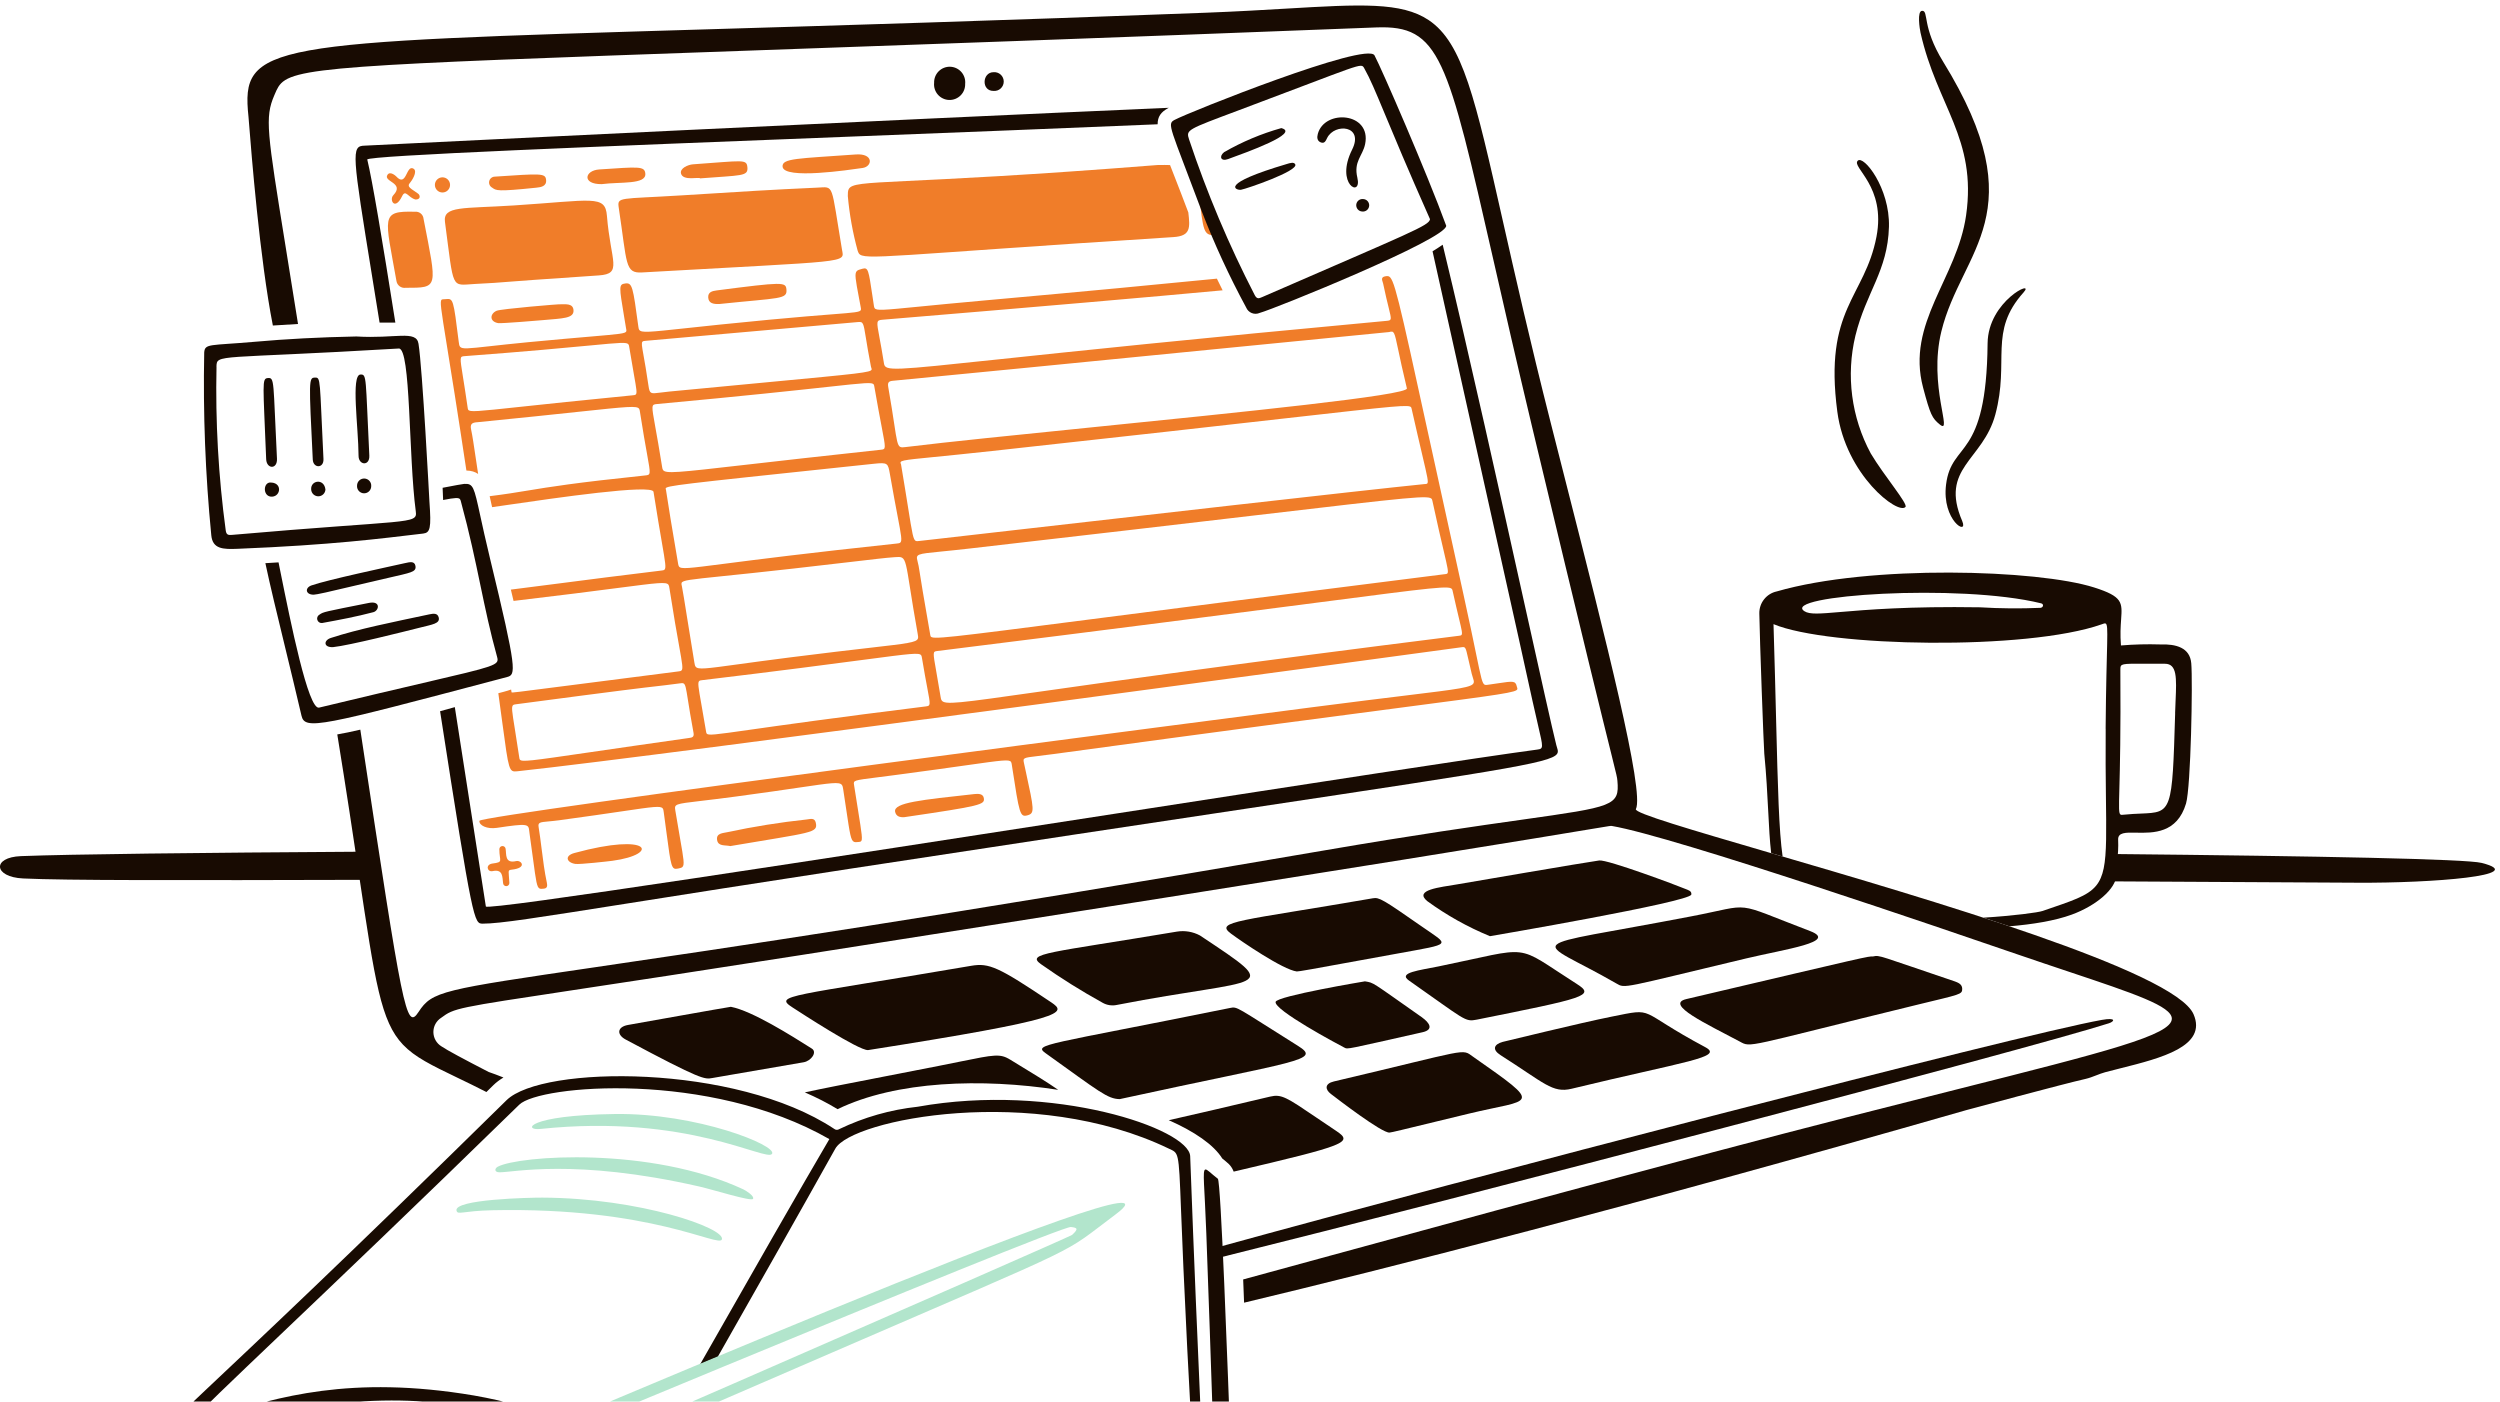 <?xml version="1.0" encoding="UTF-8"?> <svg xmlns="http://www.w3.org/2000/svg" width="330" height="185" viewBox="0 0 330 185" fill="none"><path d="M2.776 113.008C-1.085 113.158 -0.851 115.773 3.051 115.957C8.691 116.222 23.243 116.205 49.338 116.136L48.261 112.421C25.898 112.558 9.341 112.756 2.776 113.008Z" fill="#180B02"></path><path d="M311.179 116.519C321.1 116.58 334.091 115.549 327.568 113.903C325.543 113.393 306.527 113.004 278.58 112.726L277.496 116.334C288.343 116.387 299.568 116.45 311.179 116.519Z" fill="#180B02"></path><path d="M278.375 135.073C279.116 134.836 279.394 134.28 277.442 134.627C266.409 136.595 192.878 155.77 160.717 164.646V166.066C193.43 157.941 267.941 138.422 278.375 135.073Z" fill="#180B02"></path><path fill-rule="evenodd" clip-rule="evenodd" d="M161.388 38.322C161.131 37.81 160.878 37.296 160.629 36.781C153.378 37.498 143.527 38.442 130.138 39.642C126.238 39.991 123.376 40.273 121.275 40.479C116.596 40.94 115.681 41.029 115.446 40.672C115.389 40.585 115.372 40.472 115.351 40.331L115.349 40.32C115.277 39.842 115.212 39.408 115.154 39.016L115.154 39.013C114.652 35.637 114.598 35.272 113.852 35.473C113.832 35.478 113.812 35.483 113.793 35.489C113.462 35.577 113.233 35.639 113.095 35.785C112.783 36.115 112.925 36.874 113.388 39.34C113.454 39.692 113.527 40.079 113.606 40.504C113.61 40.531 113.615 40.557 113.62 40.582C113.646 40.723 113.666 40.832 113.632 40.919C113.52 41.203 112.824 41.258 109.847 41.491C108.047 41.632 105.412 41.839 101.566 42.201C96.518 42.679 92.957 43.062 90.441 43.333C85.698 43.843 84.668 43.954 84.385 43.546C84.306 43.432 84.285 43.279 84.258 43.083L84.256 43.069C83.548 37.846 83.469 37.284 82.521 37.419C81.674 37.54 81.721 37.82 82.376 41.755C82.454 42.22 82.54 42.736 82.634 43.308C82.641 43.353 82.65 43.396 82.658 43.435C82.682 43.555 82.701 43.65 82.673 43.729C82.568 44.033 81.781 44.1 77.973 44.426C76.073 44.589 73.421 44.816 69.727 45.169C67.522 45.381 65.856 45.566 64.596 45.706C61.803 46.016 61.002 46.105 60.727 45.767C60.616 45.63 60.591 45.425 60.555 45.138C59.839 39.399 59.83 39.398 58.837 39.484C58.812 39.486 58.786 39.489 58.76 39.491C58.737 39.493 58.714 39.494 58.691 39.496C58.647 39.499 58.605 39.501 58.566 39.502C58.466 39.505 58.384 39.507 58.322 39.544C58.035 39.714 58.18 40.615 58.999 45.678C59.538 49.017 60.371 54.166 61.564 62.109C62.211 62.125 62.713 62.283 63.113 62.561C63.007 61.883 62.9 61.152 62.794 60.436C62.57 58.914 62.355 57.458 62.191 56.721C62.017 55.959 62.324 55.796 62.924 55.737V55.741C68.856 55.156 73.141 54.7 76.24 54.37C82.938 53.658 84.098 53.535 84.369 53.968C84.426 54.058 84.443 54.173 84.465 54.313L84.466 54.322C84.865 56.906 85.186 58.688 85.408 59.92C85.906 62.682 85.906 62.684 85.16 62.759C75.88 63.726 72.53 64.279 69.655 64.754C68.123 65.007 66.725 65.238 64.635 65.497C64.745 65.948 64.848 66.432 64.957 66.945C65.506 66.868 66.224 66.763 67.063 66.641C73.264 65.737 86.099 63.867 86.264 64.919C86.734 67.926 87.101 70.054 87.36 71.561C87.837 74.33 87.954 75.009 87.697 75.21C87.613 75.275 87.49 75.29 87.327 75.31C82.161 75.93 77.665 76.513 73.784 77.016C71.451 77.318 69.338 77.592 67.434 77.828L67.601 78.531L67.788 79.322C74.115 78.579 78.478 78.012 81.492 77.62C86.876 76.921 87.955 76.78 88.239 77.19C88.309 77.293 88.331 77.43 88.357 77.602L88.358 77.607C88.921 81.238 89.355 83.659 89.645 85.277C90.074 87.672 90.188 88.309 89.943 88.514C89.854 88.588 89.717 88.606 89.532 88.629L89.529 88.63C82.747 89.497 78.074 90.098 74.847 90.514C67.806 91.42 67.661 91.439 67.54 91.393L67.531 91.39H67.526L67.467 91.018C67.178 91.124 66.853 91.22 66.494 91.316L65.777 91.505L65.829 91.879C66.018 93.256 66.178 94.444 66.316 95.47C67.161 101.761 67.183 101.924 68.272 101.81C87.225 99.791 189.895 85.859 192.935 85.434C193.45 85.36 193.464 85.424 193.808 86.959C193.919 87.456 194.065 88.108 194.273 88.959C194.318 89.141 194.37 89.303 194.419 89.447C194.51 89.724 194.582 89.939 194.53 90.118C194.351 90.735 192.723 90.933 185.497 91.815C182.568 92.172 178.718 92.642 173.673 93.297L173.128 93.367C164.753 94.452 63.358 107.58 63.28 108.348C63.219 108.949 64.283 109.472 65.572 109.279C69.745 108.653 69.758 108.776 69.863 109.721C69.872 109.808 69.883 109.902 69.897 110.003C70.098 111.417 70.251 112.562 70.375 113.486C70.759 116.354 70.861 117.121 71.233 117.288C71.369 117.35 71.541 117.329 71.776 117.303L71.806 117.3C72.245 117.251 72.267 116.922 72.188 116.54C71.873 115.065 71.685 113.57 71.497 112.074C71.374 111.096 71.251 110.117 71.093 109.144C70.998 108.554 71.297 108.528 72.39 108.428C72.761 108.394 73.222 108.352 73.791 108.277C77.464 107.779 80.15 107.384 82.116 107.094C86.251 106.485 87.205 106.344 87.479 106.712C87.561 106.822 87.583 106.978 87.61 107.18L87.612 107.192C87.755 108.239 87.875 109.144 87.978 109.924C88.581 114.475 88.627 114.829 89.491 114.652L89.52 114.647C89.774 114.593 89.958 114.555 90.076 114.446C90.379 114.165 90.248 113.417 89.781 110.742C89.611 109.77 89.397 108.545 89.144 106.995C89.004 106.134 89.059 106.128 92.498 105.722C93.628 105.589 95.124 105.412 97.099 105.148C100.772 104.657 103.481 104.258 105.482 103.963C109.724 103.339 110.786 103.182 111.122 103.604C111.234 103.745 111.266 103.95 111.308 104.224L111.312 104.252C111.474 105.308 111.607 106.205 111.72 106.967C112.185 110.096 112.309 110.938 112.726 111.122C112.879 111.189 113.071 111.168 113.333 111.141L113.349 111.139H113.351C113.472 111.127 113.568 111.116 113.637 111.068C113.893 110.889 113.78 110.179 113.243 106.83C113.102 105.949 112.932 104.885 112.731 103.599C112.639 103.01 112.666 103.006 115.754 102.616C116.347 102.541 117.053 102.452 117.893 102.341C122.243 101.77 125.373 101.326 127.628 101.007C132.271 100.35 133.206 100.217 133.452 100.568C133.514 100.657 133.532 100.776 133.555 100.925L133.556 100.932L133.596 101.193C134.557 107.453 134.627 107.905 135.638 107.619C136.6 107.347 136.505 106.909 135.399 101.809C135.326 101.475 135.249 101.121 135.168 100.745C135.014 100.032 135.04 100.029 136.964 99.8C137.51 99.736 138.21 99.653 139.101 99.531C161.138 96.525 175.278 94.671 184.333 93.485C198.499 91.628 200.229 91.401 200.293 90.942C200.302 90.878 200.279 90.809 200.253 90.731C200.238 90.685 200.22 90.635 200.208 90.581C200.045 89.851 199.677 89.906 197.797 90.187L197.795 90.187C197.399 90.247 196.934 90.316 196.391 90.391L196.374 90.393C196.226 90.414 196.11 90.43 196.011 90.397C195.663 90.281 195.513 89.559 194.842 86.299C194.477 84.529 193.959 82.011 193.171 78.435C191.327 70.07 189.862 63.364 188.688 57.99C184.482 38.733 184.01 36.574 183.216 36.448C183.117 36.432 183.011 36.449 182.891 36.467L182.884 36.468C182.291 36.56 182.409 36.917 182.513 37.229C182.537 37.301 182.56 37.371 182.574 37.435C182.874 38.878 183.124 39.89 183.301 40.602C183.71 42.261 183.717 42.288 183.018 42.354C157.181 44.748 141.43 46.415 131.817 47.432C117.891 48.907 116.85 49.017 116.689 47.998C116.451 46.48 116.243 45.366 116.089 44.547C115.685 42.38 115.665 42.274 116.494 42.204C137.542 40.453 151.777 39.216 161.388 38.322ZM187.723 59.985C188.438 63.024 188.592 63.682 188.379 63.839C188.32 63.882 188.231 63.887 188.12 63.894C188.084 63.896 188.044 63.898 188.001 63.902C180.108 64.694 147.253 68.45 130.787 70.332L130.785 70.333C124.862 71.01 121.06 71.445 121.304 71.411L121.295 71.412C121.136 71.434 121.012 71.45 120.908 71.412C120.549 71.281 120.425 70.504 119.873 67.036C119.647 65.619 119.35 63.751 118.935 61.295C118.689 60.779 118.9 60.758 123.286 60.325C125.068 60.149 127.538 59.905 130.947 59.532C149.052 57.553 161.217 56.177 169.398 55.252C184.722 53.52 186.068 53.368 186.285 53.792C186.306 53.834 186.316 53.881 186.328 53.933C186.93 56.605 187.388 58.558 187.723 59.985ZM161.274 46.004L161.285 46.003C172.211 44.924 181.354 44.022 183.356 43.832C184.033 43.647 184.052 43.736 184.562 46.159C184.8 47.286 185.143 48.919 185.709 51.265C185.929 52.18 163.777 54.419 144.137 56.405C134.318 57.398 125.128 58.327 119.675 58.996C119.641 59 119.609 59.004 119.578 59.008C119.237 59.05 119.006 59.079 118.833 58.992C118.469 58.809 118.363 58.111 118.033 55.938C117.858 54.783 117.62 53.211 117.246 51.077C117.152 50.536 117.275 50.317 117.828 50.265C123.731 49.709 144.581 47.652 161.274 46.004ZM118.474 68.083C118.969 70.688 119.104 71.401 118.833 71.627C118.731 71.712 118.571 71.728 118.351 71.749L118.347 71.75C106.684 72.99 99.774 73.881 95.666 74.41C90.877 75.027 89.893 75.154 89.624 74.774C89.555 74.676 89.533 74.544 89.505 74.377L89.505 74.373C89.178 72.4 89 71.362 88.859 70.541C88.619 69.143 88.487 68.372 87.912 64.685C87.907 64.653 87.897 64.623 87.888 64.595C87.876 64.556 87.864 64.52 87.867 64.486C87.905 64.116 89.717 63.925 111.218 61.654C112.529 61.516 113.913 61.369 115.375 61.215C117.196 61.024 117.214 61.13 117.474 62.613L117.494 62.728C117.903 65.077 118.232 66.807 118.474 68.083ZM115.41 51.02C115.821 53.406 116.144 55.102 116.374 56.309C116.943 59.293 116.943 59.293 116.29 59.364C108.402 60.212 102.684 60.866 98.533 61.34C89.333 62.392 87.84 62.563 87.508 62.021C87.443 61.916 87.423 61.785 87.398 61.628L87.397 61.619C87.022 59.252 86.719 57.569 86.502 56.37C85.974 53.439 85.967 53.402 86.715 53.333C98.3 52.264 105.179 51.515 109.276 51.069C114.261 50.526 115.124 50.432 115.333 50.757C115.376 50.825 115.391 50.912 115.409 51.017L115.41 51.02ZM85.264 44.984L113.215 42.515C113.949 42.448 113.963 42.535 114.298 44.609C114.439 45.478 114.636 46.696 114.966 48.397C114.978 48.46 114.998 48.517 115.017 48.57C115.043 48.644 115.067 48.709 115.057 48.769C114.99 49.164 113.443 49.31 101.557 50.431C98.104 50.756 93.777 51.164 88.361 51.684C87.882 51.73 87.493 51.781 87.174 51.823C85.896 51.99 85.757 52.008 85.603 50.942C85.332 49.065 85.103 47.788 84.947 46.916C84.723 45.664 84.648 45.247 84.816 45.092C84.899 45.015 85.043 45.003 85.258 44.984L85.264 44.984ZM61.734 53.832C61.477 52.035 61.265 50.716 61.11 49.746C60.687 47.115 60.678 47.058 61.3 47.012C69.638 46.386 74.754 45.901 77.904 45.602C81.929 45.22 82.742 45.142 82.962 45.467C83.017 45.549 83.035 45.657 83.056 45.792L83.057 45.798C83.316 47.396 83.527 48.589 83.685 49.481C84.021 51.382 84.115 51.912 83.91 52.082C83.831 52.148 83.707 52.16 83.536 52.177L83.531 52.177C76.612 52.855 71.902 53.358 68.691 53.701C62.933 54.317 62.001 54.417 61.799 54.08C61.76 54.014 61.749 53.933 61.735 53.836L61.734 53.832ZM77.957 99.285C69.961 100.451 68.827 100.617 68.608 100.245C68.572 100.183 68.561 100.107 68.548 100.018L68.548 100.016C68.308 98.402 68.109 97.162 67.957 96.21C67.585 93.897 67.486 93.276 67.731 93.075C67.821 93.001 67.957 92.983 68.143 92.959L68.159 92.957C82.566 91.047 84.969 90.775 86.613 90.589C87.404 90.499 88.02 90.43 89.713 90.207L89.725 90.205C89.951 90.175 90.106 90.154 90.224 90.211C90.481 90.335 90.559 90.831 90.809 92.414C90.963 93.389 91.182 94.778 91.548 96.748C91.652 97.315 91.319 97.362 90.974 97.41L90.948 97.414C85.313 98.211 81.103 98.826 77.957 99.285ZM90.695 81.513C90.38 79.531 90.136 77.997 90.013 77.402C90.006 77.369 89.999 77.337 89.992 77.307C89.96 77.164 89.935 77.051 89.966 76.957C90.083 76.597 91.008 76.502 95.441 76.046C97.598 75.824 100.585 75.516 104.714 75.051C107.994 74.684 110.548 74.383 112.54 74.148L112.543 74.147C115.251 73.828 116.918 73.632 117.955 73.558C118.012 73.554 118.067 73.549 118.12 73.546C118.541 73.514 118.831 73.492 119.05 73.606C119.532 73.856 119.675 74.761 120.132 77.658C120.361 79.113 120.67 81.072 121.141 83.702C121.185 83.95 121.219 84.141 121.161 84.296C120.97 84.803 119.791 84.939 114.764 85.516C112.32 85.797 108.966 86.183 104.374 86.766C101.403 87.143 99.139 87.454 97.41 87.691C93.161 88.274 92.145 88.413 91.829 88.008C91.73 87.88 91.699 87.699 91.66 87.461L91.654 87.429C91.302 85.332 90.971 83.25 90.695 81.513ZM98.935 96.335C94.282 96.996 93.469 97.111 93.275 96.817C93.234 96.755 93.22 96.675 93.204 96.577C92.955 95.082 92.749 93.919 92.59 93.016C92.178 90.69 92.07 90.079 92.305 89.886C92.389 89.817 92.516 89.802 92.689 89.781L92.699 89.78C103.061 88.538 109.694 87.661 113.951 87.098C120.287 86.261 121.353 86.12 121.602 86.506C121.652 86.585 121.669 86.684 121.69 86.804L121.691 86.808C121.987 88.603 122.229 89.888 122.403 90.811C122.836 93.109 122.847 93.165 122.209 93.245C110.049 94.756 103.015 95.755 98.935 96.335ZM122.799 83.839C121.863 78.531 121.543 76.486 121.39 75.506C121.268 74.724 121.251 74.62 121.113 74.078C120.872 73.135 120.992 73.123 124.228 72.803C125.181 72.708 126.406 72.587 127.971 72.407C144.68 70.491 156.802 69.069 165.602 68.036C186.828 65.545 188.717 65.323 189.017 65.911C189.047 65.97 189.061 66.036 189.076 66.109C189.744 69.212 190.237 71.312 190.572 72.736C191.099 74.988 191.231 75.55 191.034 75.713C190.969 75.767 190.867 75.777 190.732 75.79C190.69 75.794 190.648 75.799 190.602 75.804C168.751 78.553 153.958 80.46 143.94 81.752C124.678 84.235 123.058 84.444 122.837 83.983C122.817 83.94 122.809 83.892 122.799 83.839ZM137.283 91.293C126.494 92.826 124.704 93.08 124.296 92.445C124.215 92.319 124.188 92.158 124.156 91.964L124.156 91.963C123.925 90.553 123.735 89.478 123.59 88.657C123.128 86.045 123.122 86.008 123.696 85.937C148.042 82.906 163.645 80.876 173.656 79.573C189.739 77.481 191.389 77.266 191.681 77.797C191.715 77.859 191.731 77.93 191.748 78.01C192.095 79.578 192.369 80.724 192.569 81.563C192.963 83.209 193.074 83.674 192.902 83.831C192.834 83.892 192.723 83.906 192.567 83.925C192.552 83.927 192.533 83.929 192.515 83.931C163.49 87.571 146.849 89.935 137.283 91.293Z" fill="#F07D29"></path><path fill-rule="evenodd" clip-rule="evenodd" d="M154.447 21.789C154.025 21.771 153.509 21.775 152.875 21.778C117.823 24.549 112.769 23.593 112.037 24.956C111.912 25.188 111.913 25.489 111.912 25.886C112.13 28.315 112.563 30.719 113.205 33.071C113.253 33.213 113.293 33.336 113.362 33.44C114.009 34.422 117.231 33.706 154.895 31.296C157.172 31.149 157.098 30.081 156.859 28.044C156.18 26.232 155.571 24.672 155.044 23.322C154.831 22.778 154.632 22.267 154.447 21.789Z" fill="#F07D29"></path><path d="M84.753 35.963C82.461 36.093 82.797 34.861 81.675 27.42C81.453 25.947 81.723 26.301 89.932 25.791C98.934 25.234 101.285 25.069 107.894 24.767C110.165 24.665 109.645 24.073 111.142 32.944C111.453 34.783 112.52 34.374 84.753 35.963Z" fill="#F07D29"></path><path d="M158.298 25.782C158.799 30.388 158.875 31.128 160.336 31.02L160.822 30.985L158.298 25.782Z" fill="#F07D29"></path><path d="M62.666 37.485C59.479 37.658 59.947 38.406 58.736 29.297C58.452 27.144 61.093 27.554 67.859 27.116C78.233 26.445 79.888 25.685 80.113 28.472C80.611 34.593 82.225 36.14 79.034 36.355C62.72 37.452 68.145 37.192 62.666 37.485Z" fill="#F07D29"></path><path d="M54.768 27.95C54.906 27.934 55.045 27.946 55.177 27.985C55.31 28.024 55.433 28.09 55.539 28.178C55.646 28.266 55.734 28.374 55.797 28.497C55.861 28.62 55.899 28.754 55.91 28.892C57.699 38.117 57.936 37.978 53.543 37.99C53.262 38.03 52.975 37.957 52.748 37.786C52.52 37.615 52.369 37.361 52.329 37.079C50.833 28.584 50.145 27.823 54.768 27.95Z" fill="#F07D29"></path><path d="M96.403 111.682C95.68 111.524 94.791 111.746 94.656 110.873C94.512 109.959 95.452 109.98 96.001 109.85C99.472 109.106 102.98 108.543 106.511 108.167C106.938 108.124 107.53 107.898 107.682 108.59C107.988 109.975 107.262 109.836 96.403 111.682Z" fill="#F07D29"></path><path d="M103.301 22C103.199 20.884 105.304 20.941 112.953 20.39C115.354 20.216 115.184 21.982 113.861 22.173C112.138 22.419 103.459 23.73 103.301 22Z" fill="#F07D29"></path><path d="M119.336 107.871C118.771 107.898 118.295 107.765 118.156 107.164C117.893 105.938 121.679 105.584 128.619 104.817C129.186 104.754 129.762 104.784 129.861 105.337C130.022 106.222 129.561 106.366 119.336 107.871Z" fill="#F07D29"></path><path d="M73.999 40.167C74.693 40.167 75.619 40.04 75.701 40.916C75.807 42.053 74.278 42.018 71.641 42.258C71.284 42.289 66.162 42.726 65.742 42.65C64.573 42.433 64.668 41.411 65.551 41.022C66.112 40.774 73.995 40.111 73.999 40.167Z" fill="#F07D29"></path><path d="M94.957 40.129C94.151 40.16 93.549 40.033 93.487 39.293C93.424 38.552 94.02 38.411 94.603 38.335C103.375 37.198 103.708 37.226 103.807 38.184C103.949 39.542 102.991 39.286 94.957 40.129Z" fill="#F07D29"></path><path d="M80.833 113.625C80.259 113.702 76.527 114.12 75.951 114.038C74.815 113.875 74.448 112.973 75.821 112.596C86.024 109.81 87.107 112.778 80.833 113.625Z" fill="#F07D29"></path><path d="M89.895 22.918C89.699 22.224 90.817 21.736 91.479 21.689C98.118 21.223 98.555 20.969 98.657 22.085C98.77 23.299 97.88 23.115 92.401 23.546C92.378 23.311 90.178 23.938 89.895 22.918Z" fill="#F07D29"></path><path d="M79.429 24.306C76.784 24.337 77.155 22.498 79.1 22.368C84.329 22.021 85.089 21.908 85.183 22.915C85.321 24.395 81.869 23.982 79.429 24.306Z" fill="#F07D29"></path><path d="M72.082 23.719C72.19 24.613 71.369 24.717 70.772 24.777C65.557 25.319 65.512 25.156 64.962 24.767C64.813 24.686 64.695 24.56 64.626 24.406C64.556 24.252 64.539 24.079 64.577 23.914C64.615 23.75 64.706 23.602 64.836 23.494C64.966 23.386 65.128 23.324 65.297 23.317C71.394 22.909 71.978 22.85 72.082 23.719Z" fill="#F07D29"></path><path d="M54.848 26.336C53.892 26.098 53.538 24.948 53.087 25.876C52.108 27.896 51.352 26.36 51.917 25.77C53.489 24.108 50.505 24.002 51.156 23.064C51.503 22.543 52.258 23.237 52.292 23.279C53.691 24.818 53.592 21.674 54.584 22.266C55.191 22.628 54.301 23.931 54.156 24.084C53.576 24.693 54.352 24.925 55.197 25.569C55.486 25.788 55.542 26.346 54.848 26.336Z" fill="#F07D29"></path><path d="M67.513 114.8C66.977 114.857 67.156 114.973 67.237 116.535C67.24 116.59 67.232 116.644 67.214 116.696C67.196 116.746 67.168 116.795 67.131 116.835C67.095 116.875 67.051 116.908 67.001 116.932C66.952 116.955 66.899 116.969 66.844 116.972C66.734 116.977 66.627 116.939 66.545 116.866C66.463 116.792 66.414 116.689 66.408 116.578C66.299 115.744 66.408 114.689 65.02 114.989C64.317 115.14 64.029 114.121 65.006 113.986C66.507 113.787 65.912 113.696 65.914 112.09C65.914 111.986 65.954 111.883 66.026 111.807C66.099 111.731 66.197 111.684 66.302 111.679C66.407 111.672 66.511 111.705 66.592 111.772C66.673 111.838 66.726 111.934 66.74 112.038C66.866 112.747 66.596 114.021 68.128 113.665C68.789 113.5 69.687 114.572 67.513 114.8Z" fill="#F07D29"></path><path d="M59.407 24.408C59.407 24.674 59.302 24.928 59.114 25.116C58.926 25.304 58.672 25.409 58.406 25.409C58.141 25.409 57.886 25.304 57.699 25.116C57.511 24.928 57.405 24.674 57.405 24.408C57.405 24.143 57.511 23.888 57.699 23.7C57.886 23.513 58.141 23.407 58.406 23.407C58.672 23.407 58.926 23.513 59.114 23.7C59.302 23.888 59.407 24.143 59.407 24.408Z" fill="#F07D29"></path><path fill-rule="evenodd" clip-rule="evenodd" d="M139.683 143.858C129.631 142.308 118.307 142.655 110.558 146.411C109.224 145.596 107.773 144.857 106.236 144.194C108.679 143.663 112.038 143.011 116.458 142.152C118.671 141.724 121.149 141.241 123.912 140.698C125.018 140.48 125.97 140.287 126.794 140.119C131.298 139.204 132.01 139.06 133.345 139.871C136.217 141.618 138.306 142.896 139.683 143.858Z" fill="#180B02"></path><path fill-rule="evenodd" clip-rule="evenodd" d="M154.277 147.867C157.683 149.368 160.208 151.105 161.341 152.921C161.679 153.207 161.965 153.414 162.211 153.66C162.459 153.91 162.666 154.198 162.845 154.654C177.887 151.127 178.637 150.794 176.385 149.285C175.394 148.622 174.546 148.046 173.808 147.548C169.82 144.843 169.155 144.392 167.649 144.753C162.355 146.019 157.928 147.033 154.277 147.867Z" fill="#180B02"></path><path d="M114.581 138.613C113.349 138.684 105.625 133.638 104.605 132.977C102.058 131.331 104.247 131.581 128.187 127.488C130.567 127.082 131.768 127.613 138.77 132.315C140.83 133.706 140.993 134.464 114.581 138.613Z" fill="#180B02"></path><path d="M147.799 145.084C146.178 145.048 145.15 144.128 138.026 139.026C136.332 137.811 138.007 137.985 162.347 133.055C163.374 132.847 163.041 132.858 171.329 138.051C174.468 140.018 171.456 139.919 147.799 145.084Z" fill="#180B02"></path><path d="M247.249 126.249C248.157 126.062 247.909 126.126 257.869 129.49C258.466 129.691 259.013 129.9 259.013 130.531C259.013 131.277 258.745 131.246 253.287 132.575C230.016 138.252 231.223 138.326 229.617 137.469C225.341 135.188 219.671 132.564 222.6 131.877C247.211 126.088 246.444 126.253 247.249 126.249Z" fill="#180B02"></path><path d="M196.674 123.577C193.74 122.371 190.962 120.817 188.398 118.948C186.58 117.451 190.09 117.125 192.366 116.734C192.906 116.642 209.468 113.795 211.095 113.582C212.194 113.438 221.471 116.91 222.487 117.345C222.845 117.498 223.331 117.6 223.254 118.081C223.095 119.068 196.709 123.574 196.674 123.577Z" fill="#180B02"></path><path d="M238.932 122.9C242.681 124.33 235.677 125.276 230.481 126.516C213.948 130.458 214.559 130.507 213.351 129.813C202.346 123.471 200.118 125.406 223.211 120.964C231.702 119.347 228.366 118.877 238.932 122.9Z" fill="#180B02"></path><path d="M158.4 123.485C169.678 130.993 166.851 128.864 147.452 132.646C146.8 132.793 146.116 132.691 145.535 132.36C142.742 130.816 140.035 129.12 137.426 127.283C135.361 125.812 138.382 125.821 155.353 122.973C156.398 122.803 157.469 122.984 158.4 123.485Z" fill="#180B02"></path><path d="M198.086 139.288C196.903 138.535 197.21 137.844 198.361 137.528C198.397 137.528 208.656 135.009 212.712 134.201C218.714 133.002 215.835 133.29 225.086 138.221C227.621 139.572 222.515 140.063 207.455 143.714C204.926 144.328 203.871 142.964 198.086 139.288Z" fill="#180B02"></path><path d="M171.18 128.234C169.351 128.019 163.777 124.195 162.493 123.241C160.258 121.585 163.638 121.615 181.231 118.57C182.05 118.429 182.524 118.702 187.689 122.305C191.332 124.851 191.853 124.519 184.455 125.871C171.194 128.296 171.94 128.152 171.18 128.234Z" fill="#180B02"></path><path d="M96.478 132.898C99.287 133.437 104.494 136.725 107.167 138.418C107.908 138.889 107.065 140.051 106.079 140.219C94.817 142.138 95.379 142.086 94.019 142.301C93.003 142.475 92.68 142.614 82.589 137.218C81.375 136.572 81.46 135.557 82.882 135.297C83.033 135.276 95.916 132.964 96.478 132.898Z" fill="#180B02"></path><path d="M208.155 129.893C210.584 131.438 209.296 131.716 194.929 134.594C193.341 134.914 193.418 134.634 185.969 129.419C184.498 128.388 187.382 128.079 189.875 127.569C202.62 124.965 199.62 124.462 208.155 129.893Z" fill="#180B02"></path><path d="M180.172 129.537C181.411 129.755 180.844 129.48 187.633 134.242C188.801 135.061 189.234 135.927 187.773 136.255C177.631 138.533 177.927 138.528 177.45 138.281C176.487 137.785 168.133 133.307 168.381 132.247C168.562 131.475 180.138 129.54 180.172 129.537Z" fill="#180B02"></path><path d="M127.4 11.076C127.409 11.357 127.36 11.638 127.257 11.899C127.153 12.161 126.996 12.399 126.797 12.597C126.597 12.796 126.359 12.951 126.097 13.054C125.835 13.157 125.555 13.205 125.273 13.195C124.992 13.185 124.716 13.117 124.462 12.995C124.208 12.874 123.981 12.702 123.797 12.489C123.612 12.277 123.473 12.029 123.388 11.76C123.304 11.492 123.275 11.209 123.304 10.929C123.295 10.647 123.344 10.367 123.448 10.105C123.552 9.844 123.708 9.606 123.908 9.407C124.107 9.209 124.345 9.053 124.607 8.95C124.869 8.848 125.15 8.8 125.431 8.81C125.713 8.82 125.989 8.888 126.243 9.009C126.497 9.131 126.723 9.303 126.908 9.515C127.092 9.728 127.232 9.976 127.316 10.245C127.401 10.513 127.43 10.796 127.4 11.076Z" fill="#180B02"></path><path fill-rule="evenodd" clip-rule="evenodd" d="M189.096 33.172C191.11 42.249 193.69 53.825 196.034 64.341L196.039 64.363L196.041 64.369C199.424 79.543 202.313 92.503 202.296 92.549C202.594 93.901 202.842 94.961 203.036 95.794C203.723 98.731 203.748 98.835 202.917 98.945C195.56 99.923 172.773 103.45 147.734 107.325C108.716 113.365 64.229 120.251 64.133 119.654C62.704 110.558 61.333 101.733 60.036 93.341L58.092 93.882C62.439 121.922 62.579 121.922 63.721 121.922H63.736C65.975 121.922 70.784 121.162 83.162 119.203C90.132 118.101 99.501 116.62 112.163 114.68C134.368 111.279 151.334 108.726 164.287 106.776C200.875 101.267 205.441 100.579 205.628 99.268C205.655 99.081 205.592 98.881 205.521 98.653C205.49 98.554 205.457 98.45 205.429 98.338C204.862 96.069 203.349 89.243 201.393 80.428L201.392 80.425C198.182 65.953 193.784 46.123 190.435 32.303C190.033 32.585 189.583 32.875 189.096 33.172ZM154.186 14.279C153.233 14.796 152.803 15.406 152.807 16.405C140.518 16.928 126.216 17.487 112.213 18.035C79.464 19.317 48.354 20.535 48.48 21.058C49.149 23.826 50.431 31.47 52.187 42.586H50.105C49.758 40.428 49.441 38.469 49.153 36.691C46.474 20.152 46.33 19.262 48.142 19.226L49.174 19.175C57.718 18.755 117.282 15.828 154.281 14.23C154.242 14.249 154.211 14.265 154.186 14.279Z" fill="#180B02"></path><path d="M131.134 9.53C131.306 9.514 131.479 9.533 131.643 9.587C131.807 9.641 131.957 9.729 132.085 9.845C132.213 9.96 132.316 10.101 132.386 10.259C132.456 10.416 132.493 10.586 132.494 10.759C132.495 10.931 132.46 11.102 132.391 11.26C132.322 11.418 132.221 11.56 132.094 11.677C131.968 11.794 131.818 11.883 131.655 11.939C131.491 11.995 131.318 12.016 131.146 12.001C129.51 12.02 129.642 9.544 131.134 9.53Z" fill="#180B02"></path><path d="M183.421 149.5C182.418 149.595 176.465 144.999 175.679 144.402C174.893 143.806 174.845 143.039 176.075 142.751C194.247 138.474 192.861 138.377 194.454 139.492C203.973 146.16 202.23 144.973 193.867 147.005C183.445 149.534 184.116 149.377 183.421 149.5Z" fill="#180B02"></path><path fill-rule="evenodd" clip-rule="evenodd" d="M233.56 112.551C254.54 118.686 287.062 128.199 289.543 133.867C291.405 138.12 285.239 139.673 279.944 141.005H279.94C279.232 141.184 278.54 141.357 277.884 141.534C277.478 141.644 277.09 141.795 276.701 141.947C276.238 142.126 275.776 142.306 275.282 142.418C272.301 143.089 259.613 146.519 259.578 146.529C214.239 159.532 182.7 167.532 164.219 171.954C164.177 170.866 164.137 169.844 164.098 168.887C167.519 167.957 171.334 166.914 175.596 165.746L175.63 165.738L175.639 165.736C188.166 162.308 204.541 157.826 226.042 152.113C239.013 148.667 249.67 145.978 258.23 143.818C278.105 138.804 286.681 136.638 286.682 134.468C286.684 132.818 281.745 131.164 273.054 128.256C271.007 127.571 268.753 126.818 266.305 125.977C257.427 122.928 220.952 110.412 212.745 109.024C212.626 109.003 212.572 109.014 210.401 109.374C204.587 110.344 183.594 113.847 105.522 126.102C91.905 128.239 82.425 129.672 75.76 130.68L75.75 130.682C60.175 133.036 59.975 133.066 58.24 134.345C57.922 134.546 57.66 134.827 57.479 135.157C57.298 135.488 57.205 135.859 57.207 136.237C57.21 136.614 57.308 136.983 57.493 137.313C57.678 137.641 57.943 137.917 58.264 138.115C58.998 138.62 61.287 139.841 64.502 141.5C65.078 141.696 65.732 141.94 66.456 142.23C65.938 142.544 65.492 142.881 65.125 143.242L64.206 144.146L63.195 143.639L63.183 143.632C62.583 143.332 62.238 143.16 62.201 143.141C61.556 142.825 60.948 142.532 60.373 142.256L60.37 142.254C56.969 140.615 54.763 139.55 53.187 137.889C50.278 134.823 49.516 129.721 47.346 115.204C46.611 110.292 45.716 104.3 44.521 96.944C45.408 96.793 46.415 96.582 47.562 96.314L47.685 97.13C53.18 133.398 53.593 136.121 55.249 133.578C57.036 130.833 58.298 130.647 78.615 127.665C94.95 125.267 123.601 121.063 174.744 112.265C186.798 110.192 195.156 109.01 200.93 108.194C212.974 106.493 213.792 106.377 213.497 103.057C213.452 102.575 213.426 102.469 212.738 99.706L212.737 99.703C211.67 95.411 209.012 84.715 202.219 56.27C200.177 47.716 198.539 40.515 197.162 34.461V34.459C191.03 7.509 190.071 3.293 181.644 3.621C145.945 5.013 119.136 5.963 98.974 6.677C43.929 8.628 38.413 8.824 36.748 11.456C36.563 11.749 36.425 12.072 36.272 12.431L36.202 12.595C34.949 15.515 35.244 17.34 37.696 32.523C38.164 35.418 38.71 38.8 39.339 42.766C38.205 42.828 37.088 42.897 36.018 42.969C34.284 34.178 33.17 20.064 32.874 16.316C32.835 15.817 32.81 15.502 32.8 15.407C31.778 5.71 34.876 5.617 93.818 3.857C110.638 3.355 132.006 2.717 159.123 1.681C163.169 1.527 166.699 1.319 169.794 1.137C179.565 0.563 184.991 0.244 188.586 2.654C193.074 5.662 194.712 12.922 198.393 29.242C199.976 36.252 201.935 44.933 204.659 55.668C205.294 58.17 205.934 60.689 206.572 63.194C211.952 84.324 217.1 104.543 215.936 106.802C215.671 107.318 223.211 109.524 233.56 112.551Z" fill="#180B02"></path><path d="M256.259 43.752C254.509 50.944 257.838 57.477 256.058 56.037C255.034 55.208 254.798 54.734 253.848 51.162C251.58 42.635 258.338 36.737 259.524 28.434C260.978 18.284 255.697 14.033 253.509 4.317C253.403 3.843 253.018 1.444 253.721 1.428C254.618 1.409 253.653 3.529 256.497 8.15C268.829 28.194 258.895 32.931 256.259 43.752Z" fill="#180B02"></path><path d="M249.342 29.933C249.177 35.787 246.333 38.537 244.914 44.309C243.654 49.562 244.376 55.094 246.937 59.849C248.672 62.776 251.883 66.512 251.522 66.918C250.561 68.004 243.64 62.735 242.528 54.356C240.717 40.712 246.144 39.298 247.693 31.26C248.979 24.584 244.378 22.093 245.217 21.22C245.983 20.418 249.479 24.808 249.342 29.933Z" fill="#180B02"></path><path d="M262.363 45.322C262.417 39.706 268.739 36.781 267.115 38.594C262.446 43.799 265.298 47.583 263.385 54.717C261.75 60.8 255.999 61.749 259.009 68.77C259.877 70.814 256.289 68.725 256.88 63.963C257.609 58.112 262.215 60.913 262.363 45.322Z" fill="#180B02"></path><path fill-rule="evenodd" clip-rule="evenodd" d="M265.25 122.272C268.291 122.016 271.237 121.551 273.495 120.72C276.697 119.54 279.302 117.343 279.366 115.515C279.387 114.935 279.435 114.357 279.482 113.78C279.564 112.808 279.643 111.835 279.595 110.858C279.545 109.864 280.584 109.885 281.987 109.914C284.219 109.957 287.373 110.022 288.556 106.064C289.195 103.892 289.455 89.967 289.247 87.554C289.073 85.487 287.236 84.989 285.138 85.067C283.414 85.013 281.686 85.057 279.966 85.201C279.848 83.759 279.926 82.655 279.987 81.778C280.148 79.503 280.202 78.748 276.435 77.548C269.008 75.181 246.885 74.496 234.527 78.069C233.862 78.213 233.269 78.584 232.851 79.119C232.431 79.654 232.212 80.319 232.231 80.999C232.28 84.321 232.812 98.729 232.885 99.477C233.161 102.307 233.289 104.829 233.404 107.067C233.51 109.158 233.604 111 233.794 112.617C234.291 112.763 234.794 112.909 235.304 113.058C234.815 109.602 234.676 104.113 234.448 95.094C234.358 91.463 234.252 87.26 234.103 82.387C241.368 85.427 267.544 85.885 277.411 82.415C277.648 82.332 277.818 82.254 277.935 82.302C278.391 82.491 278.039 84.639 277.943 96.192H277.95C277.841 109.963 278.625 114.533 276.699 116.896C275.554 118.303 273.451 118.927 269.633 120.244C269.025 120.451 265.927 120.872 261.809 121.133C262.972 121.513 264.12 121.892 265.25 122.272ZM269.343 80.234C269.721 80.197 269.823 79.736 269.424 79.637H269.417C258.601 76.975 234.931 78.591 238.191 80.685C238.88 81.129 240.186 81.018 242.941 80.783C246.345 80.493 251.96 80.016 261.35 80.164C264.011 80.326 266.68 80.349 269.343 80.234ZM282.621 107.392C286.701 107.222 286.734 107.221 287.12 94.159H287.113C287.13 93.575 287.154 93.021 287.177 92.501C287.307 89.482 287.389 87.609 285.759 87.616C281.287 87.636 280.221 87.503 279.968 87.896C279.888 88.019 279.888 88.196 279.888 88.445C280.01 104.881 279.409 107.258 279.923 107.53C280.013 107.578 280.138 107.56 280.308 107.543C281.196 107.451 281.961 107.419 282.621 107.392Z" fill="#180B02"></path><path fill-rule="evenodd" clip-rule="evenodd" d="M162.556 194.226C162.807 201.088 162.993 206.174 163.039 206.429C163.462 208.736 162.109 208.545 150.547 206.923C142.367 205.774 129.078 203.909 107.693 201.704C105.784 201.506 100.785 200.873 96.559 200.337C93.088 199.896 90.139 199.523 89.85 199.511C89.452 199.496 89.122 199.721 88.708 200.004C87.92 200.543 86.827 201.293 84.378 200.977C83.74 200.896 83.513 200.778 83.217 200.625C82.558 200.285 81.56 199.771 74.91 199.081C74.807 199.143 70.517 198.708 64.37 198.036C66.345 197.195 68.471 196.286 70.716 195.326C74.263 195.758 77.207 196.117 79.132 196.353C80.688 196.543 81.578 196.652 81.583 196.652C82.198 196.726 83.53 195.248 83.822 194.926C83.834 194.91 83.845 194.898 83.854 194.889C85.037 194.176 83.559 193.083 81.915 192.517C81.049 192.219 80.207 191.915 79.383 191.612C80.078 191.313 80.778 191.011 81.484 190.709C82.74 191.379 83.975 192.092 85.186 192.847C85.997 191.409 86.939 189.743 87.975 187.914C88.754 187.578 89.537 187.239 90.322 186.901C88.573 190 87.419 192.071 87.158 192.621C90.674 191.554 94.302 190.899 97.97 190.664C117.466 188.78 140.215 192.038 157.609 203.075C157.609 194.582 157.473 192.087 157.097 185.178C156.884 181.269 156.594 175.946 156.209 167.325C155.637 154.502 155.811 152.673 155.015 152.012C154.832 151.859 154.598 151.769 154.292 151.622C136.459 143.014 112.428 147.739 110.261 151.622C105.301 160.503 99.858 170.091 95.496 177.773C95.235 178.233 94.979 178.684 94.727 179.128C93.962 179.449 93.189 179.776 92.407 180.103C98.667 169.091 106.095 156.103 109.475 150.362C93.641 141.288 71.208 143.212 68.546 145.815C54.754 159.276 44.293 169.242 37.005 176.186C30.303 182.571 26.284 186.4 24.824 188.041C26.147 187.691 27.529 187.26 29.004 186.802C36.452 184.486 46.253 181.439 62.578 184.208C66.714 184.928 70.758 186.058 74.652 187.573C73.734 187.958 72.807 188.348 71.871 188.74C63.4 185.589 54.822 183.374 38.204 186.089C30.206 187.396 28.56 188.105 26.178 189.132C25.669 189.351 25.127 189.585 24.482 189.842C28.088 190.177 44.958 192.2 59.434 193.954C57.253 194.867 55.03 195.797 52.765 196.742C37.505 195.007 19.929 192.904 19.723 192.661C19.524 192.425 19.362 192.235 19.301 192.016C18.819 190.3 24.554 186.837 66.865 145.226C71.57 140.599 97.117 140.391 110.112 149.01C110.205 149.089 110.322 149.134 110.444 149.139C110.566 149.144 110.686 149.109 110.787 149.04C114.042 147.477 117.54 146.479 121.13 146.09C139.06 142.874 156.97 148.995 157.104 152.621C157.648 167.332 158.095 177.491 158.417 184.816C158.88 195.359 159.086 200.032 158.952 203.967C158.924 204.779 161.271 206.089 160.897 204.825C160.861 204.702 160.829 204.598 160.801 204.494C160.449 203.174 160.658 201.704 159.233 162.792C159.003 156.499 158.7 154.528 159.088 154.38C159.325 154.29 159.822 154.887 160.755 155.593C161.154 155.891 162.009 179.278 162.556 194.226ZM91.348 194.461C105.667 191.199 134.759 196.445 147.838 201.748H147.844C150.117 202.7 152.576 203.125 155.036 202.99C119.937 185.891 86.793 192.38 86.988 194.566C86.994 194.643 87 194.712 87.022 194.775C87.293 195.533 90.051 195.401 128.067 200.176C138.6 201.499 139.647 201.739 139.793 201.477C139.809 201.447 139.814 201.411 139.82 201.369C124.183 196.286 107.783 193.947 91.348 194.461Z" fill="#180B02"></path><path d="M71.608 158.086C84.47 158.144 95.772 162.118 95.291 163.6C94.92 164.745 86.07 159.294 64.962 159.752C61.035 159.839 60.426 160.409 60.263 159.813C59.843 158.294 69.984 158.079 71.608 158.086Z" fill="#B2E5CC"></path><path d="M65.9 154.743C65.222 154.726 65.286 154.222 65.713 154.002C68.47 152.536 85.839 151.271 98.126 156.998C98.43 157.141 99.609 157.866 99.399 158.249C99.189 158.633 94.231 157.059 92.262 156.61C75.828 152.867 67.64 154.788 65.9 154.743Z" fill="#B2E5CC"></path><path d="M81.159 147.05C91.962 146.901 102.637 151.198 101.91 152.307C101.183 153.416 90.789 146.975 71.334 149.021C69.021 149.273 69.476 147.211 81.159 147.05Z" fill="#B2E5CC"></path><path fill-rule="evenodd" clip-rule="evenodd" d="M35.03 74.339C35.635 77.212 36.579 81.098 37.61 85.343C38.325 88.287 39.082 91.403 39.797 94.473C40.249 96.419 42.22 95.898 66.067 89.596L66.934 89.367C68.11 89.056 68.277 88.569 64.685 73.731C64.097 71.299 63.696 69.457 63.393 68.064C62.565 64.261 62.467 63.808 61.274 63.874C61.082 63.885 60.021 64.079 58.425 64.388C58.45 64.945 58.473 65.484 58.492 65.999C60.108 65.681 60.546 65.678 60.717 65.891C60.777 65.965 60.804 66.065 60.837 66.187C61.986 70.415 62.714 73.899 63.406 77.216C64.065 80.371 64.692 83.376 65.621 86.726C65.921 87.806 65.5 87.904 55.863 90.152C52.513 90.933 48.05 91.974 42.117 93.406C40.697 93.749 38.367 82.176 37.002 75.402C36.92 74.994 36.841 74.603 36.767 74.233C36.154 74.277 35.576 74.312 35.03 74.339Z" fill="#180B02"></path><path d="M43.952 85.424C42.674 85.475 42.707 84.519 43.67 84.21C47.299 83.023 51.812 82.128 56.641 81.101C57.204 80.979 57.751 80.903 57.907 81.496C58.126 82.321 57.053 82.432 55.443 82.844C53.332 83.374 46.119 85.197 43.952 85.424Z" fill="#180B02"></path><path d="M41.407 78.5C40.309 78.5 40.217 77.586 41.121 77.272C43.312 76.514 51.021 74.878 53.431 74.338C54.105 74.187 54.708 74.038 54.836 74.685C55.001 75.525 54.215 75.585 51.234 76.283C41.489 78.578 42.247 78.381 41.407 78.5Z" fill="#180B02"></path><path d="M42.53 82.236C42.392 82.254 42.253 82.225 42.136 82.151C42.018 82.077 41.931 81.965 41.888 81.833C41.845 81.701 41.85 81.558 41.902 81.43C41.955 81.302 42.05 81.195 42.172 81.13C42.693 80.763 42.755 80.768 48.696 79.585C50.292 79.267 50.046 80.608 49.282 80.809C47.058 81.398 44.799 81.823 42.53 82.236Z" fill="#180B02"></path><path d="M47.041 44.414C52.199 44.736 54.949 43.531 55.242 45.369C55.763 48.587 56.684 66.201 56.686 66.239C56.941 69.735 56.785 70.32 55.853 70.431C50.264 71.09 43.828 71.939 31.358 72.442C29.441 72.52 28.053 72.485 27.888 70.639C27.106 62.625 26.795 54.573 26.956 46.523C27.048 45.322 27.704 45.632 33.52 45.124C37.863 44.737 42.216 44.513 47.041 44.414ZM28.58 48.426C28.423 55.639 28.83 62.853 29.795 70.002C29.873 70.599 30.119 70.649 30.607 70.606C54.146 68.547 55.117 69.254 54.885 67.518C53.913 60.22 54.243 45.915 52.64 46.004C28.476 47.444 28.619 46.67 28.573 48.426H28.58Z" fill="#180B02"></path><path d="M35.345 49.904C36.277 49.82 36.039 50.268 36.56 60.541C36.633 61.991 35.188 61.939 35.134 60.609C34.738 50.572 34.549 49.975 35.345 49.904Z" fill="#180B02"></path><path d="M47.58 49.436C48.436 49.399 48.24 49.75 48.75 60.129C48.821 61.562 47.337 61.421 47.331 60.182C47.31 56.36 46.305 49.488 47.58 49.436Z" fill="#180B02"></path><path d="M41.555 49.841C42.37 49.814 42.172 49.954 42.698 60.581C42.762 61.861 41.345 61.834 41.286 60.668C40.769 50.204 40.75 49.867 41.555 49.841Z" fill="#180B02"></path><path d="M42.957 64.615C42.945 64.858 42.84 65.086 42.664 65.253C42.487 65.421 42.253 65.513 42.01 65.512C41.767 65.51 41.535 65.415 41.36 65.246C41.186 65.077 41.083 64.847 41.074 64.604C40.989 63.39 42.783 63.104 42.957 64.615Z" fill="#180B02"></path><path d="M47.13 64.1C47.13 63.973 47.155 63.848 47.205 63.732C47.255 63.616 47.327 63.511 47.419 63.424C47.51 63.336 47.618 63.268 47.737 63.224C47.855 63.179 47.981 63.159 48.107 63.165C48.233 63.17 48.357 63.201 48.471 63.256C48.585 63.31 48.687 63.388 48.77 63.483C48.854 63.578 48.917 63.688 48.957 63.809C48.996 63.929 49.011 64.055 49 64.181C49 64.308 48.974 64.433 48.924 64.549C48.874 64.665 48.802 64.77 48.71 64.857C48.619 64.945 48.511 65.013 48.393 65.057C48.274 65.102 48.148 65.122 48.022 65.116C47.896 65.111 47.772 65.08 47.658 65.025C47.544 64.971 47.442 64.893 47.359 64.799C47.276 64.703 47.212 64.593 47.173 64.472C47.133 64.352 47.118 64.226 47.13 64.1Z" fill="#180B02"></path><path d="M35.571 63.697C37.294 63.595 37.106 65.498 35.918 65.559C34.729 65.62 34.691 63.85 35.571 63.697Z" fill="#180B02"></path><path d="M190.902 29.802C190.912 31.574 168.248 40.773 166.28 41.304C166.117 41.377 165.94 41.417 165.76 41.421C165.581 41.424 165.402 41.392 165.236 41.326C165.069 41.259 164.917 41.16 164.79 41.033C164.662 40.907 164.561 40.757 164.493 40.59C162.267 36.479 160.306 32.23 158.622 27.868C154.444 16.684 154.009 16.387 155.032 15.832C156.897 14.821 180.431 5.441 181.435 7.31C182.352 9.012 188.395 22.925 190.902 29.802ZM188.762 28.935C182.796 15.504 181.638 11.772 180.07 8.994C179.643 8.238 179.876 8.427 163.445 14.583C156.67 17.121 156.533 17.128 156.956 18.4C159.309 25.461 162.205 32.329 165.619 38.942C165.905 39.498 166.171 39.406 166.584 39.225C186.441 30.585 188.617 29.792 188.762 28.942V28.935Z" fill="#180B02"></path><path d="M178.481 19.748C180.084 16.542 176.187 16.212 175.184 18.209C175.011 18.556 174.856 18.992 174.358 18.803C173.861 18.614 173.821 18.159 173.949 17.682C174.834 14.361 181.063 14.823 180.195 19.028C179.867 20.599 178.66 21.308 179.171 23.454C179.82 26.194 176.17 24.37 178.481 19.748Z" fill="#180B02"></path><path d="M169.133 16.909C171.675 17.569 164.568 20.1 162.101 21C161.153 21.348 160.876 20.654 161.58 20.086C163.956 18.718 166.494 17.651 169.133 16.909Z" fill="#180B02"></path><path d="M163.787 25.057C163.138 25.114 160.838 24.32 169.86 21.648C170.245 21.533 170.815 21.334 170.979 21.707C171.365 22.579 164.609 24.902 163.787 25.057Z" fill="#180B02"></path><path d="M179.808 27.919C179.697 27.914 179.588 27.887 179.489 27.838C179.388 27.79 179.3 27.722 179.227 27.639C179.154 27.555 179.099 27.458 179.064 27.352C179.029 27.247 179.015 27.136 179.024 27.025C179.034 26.915 179.066 26.807 179.118 26.709C179.17 26.611 179.241 26.524 179.326 26.454C179.413 26.384 179.512 26.332 179.619 26.301C179.725 26.27 179.838 26.262 179.947 26.275C180.058 26.28 180.167 26.308 180.266 26.356C180.367 26.404 180.455 26.472 180.528 26.555C180.601 26.639 180.657 26.736 180.691 26.842C180.726 26.947 180.74 27.059 180.731 27.169C180.721 27.28 180.69 27.387 180.638 27.485C180.586 27.584 180.514 27.67 180.429 27.74C180.343 27.81 180.244 27.862 180.136 27.893C180.03 27.924 179.919 27.933 179.808 27.919Z" fill="#180B02"></path><path d="M48.104 198.72C66.187 191.152 160.458 150.463 147.258 160.302C139.742 165.904 144.616 163.48 109.744 178.578C61.535 199.454 52.513 203.366 50.648 204.083C48.559 204.877 45.885 199.643 48.104 198.72ZM50.88 198.956C51.386 199.237 51.797 199.662 52.059 200.179C52.322 200.694 52.423 201.277 52.352 201.852C52.648 201.964 141.149 163.345 141.519 163.005C142.395 162.202 142.213 162.059 141.359 161.964C139.733 161.792 50.872 198.951 50.872 198.951L50.88 198.956ZM49.041 199.796C47.947 200.193 48.783 202.19 49.846 202.73C51.857 203.751 50.882 199.121 49.033 199.79L49.041 199.796Z" fill="#B2E5CC"></path></svg> 